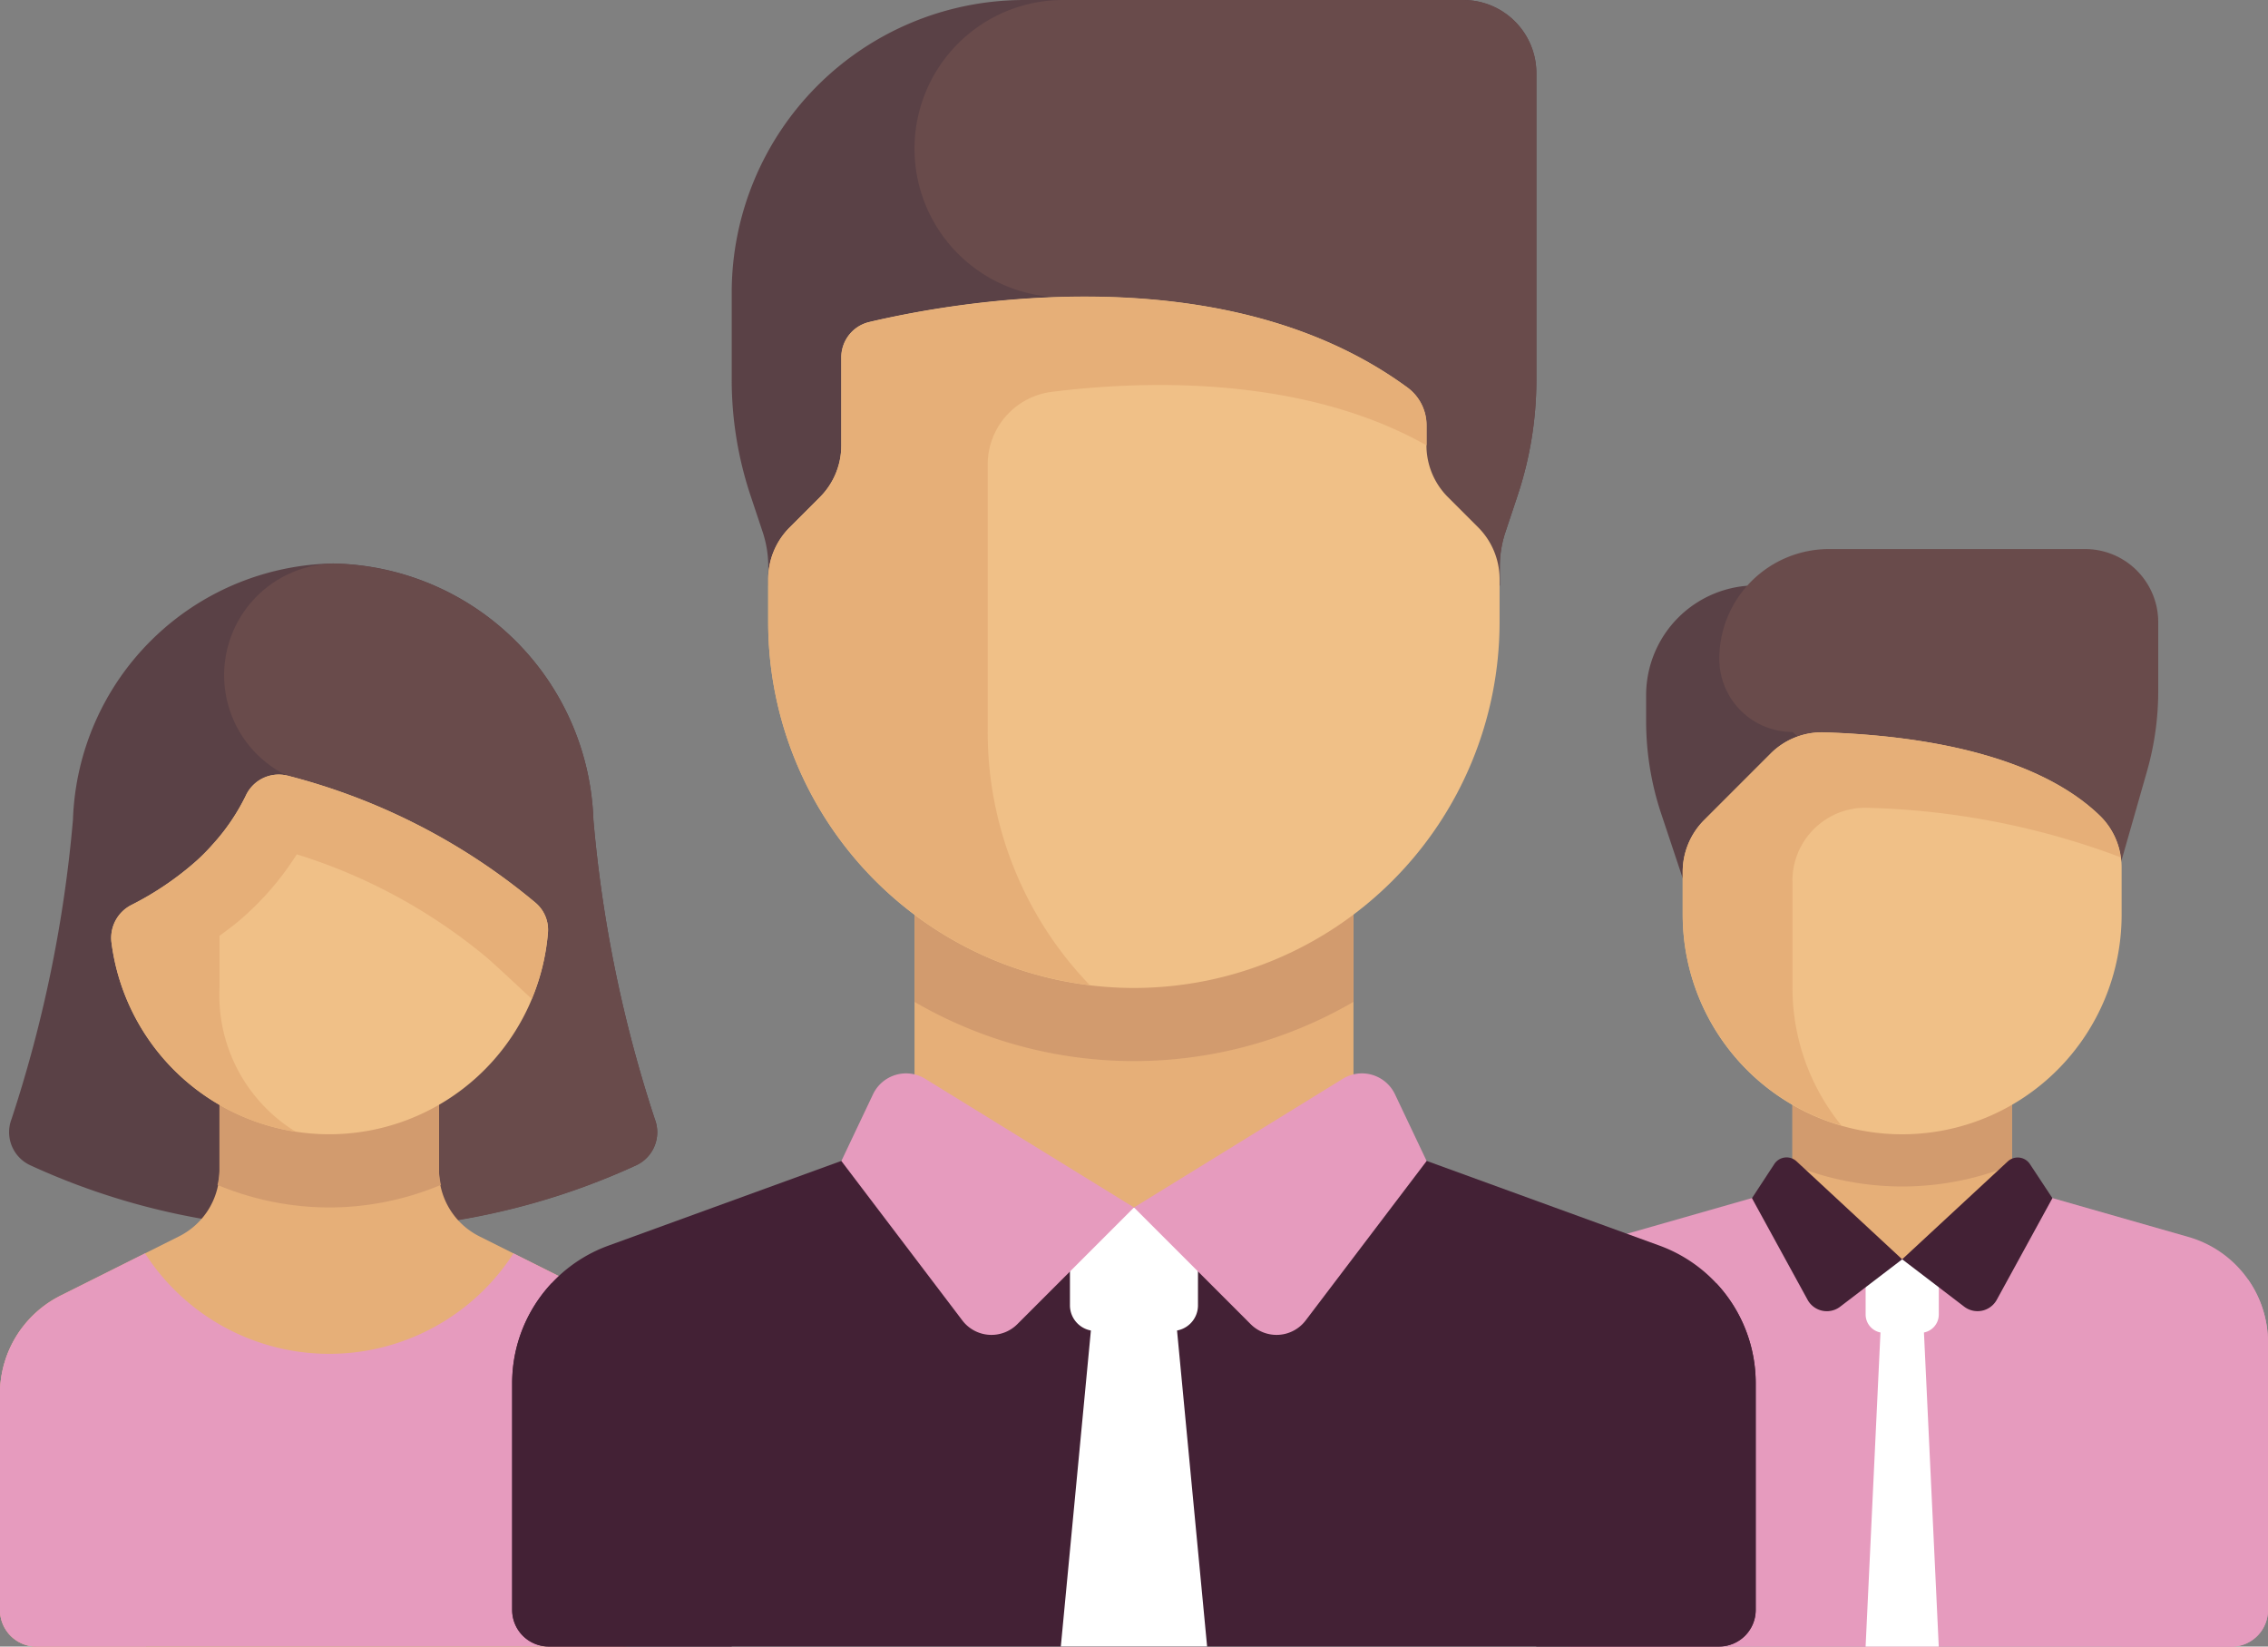 <svg xmlns="http://www.w3.org/2000/svg" width="63.56" height="46.132" viewBox="0 0 63.56 46.132">
  <rect x="0" y="0" width="63.56" height="46.132" fill="#808080" stroke="none"/>
  <g id="wolliminds" transform="translate(0 -70.193)">
    <path id="Path_536" data-name="Path 536" d="M371.613,205.4v.719a8.2,8.2,0,0,0,.421,2.593l1.629,4.888h3.075V202.321h-2.05A3.076,3.076,0,0,0,371.613,205.4Z" transform="translate(-325.481 -115.726)" fill="#5a4146"/>
    <path id="Path_537" data-name="Path 537" d="M400.115,200.3l-1.735,6.072-8.2-7.176a2.05,2.05,0,0,1-2.05-2.05h0a3.076,3.076,0,0,1,3.075-3.075h7.176a2.05,2.05,0,0,1,2.05,2.05v1.927A8.2,8.2,0,0,1,400.115,200.3Z" transform="translate(-339.947 -108.495)" fill="#694b4b"/>
    <rect id="Rectangle_106" data-name="Rectangle 106" width="6.151" height="4.537" transform="translate(50.232 100.948)" fill="#e6af78"/>
    <path id="Path_538" data-name="Path 538" d="M404.645,319.818a8.134,8.134,0,0,0,6.151,0v-1.883h-6.151v1.883Z" transform="translate(-354.412 -216.987)" fill="#d29b6e"/>
    <path id="Path_539" data-name="Path 539" d="M365.111,339.381l-4.946-1.413-3.075,2.041-3.075-2.041-4.945,1.413a3.075,3.075,0,0,0-2.231,2.957v7.5a1.025,1.025,0,0,0,1.025,1.025h18.453a1.025,1.025,0,0,0,1.025-1.025v-7.5A3.075,3.075,0,0,0,365.111,339.381Z" transform="translate(-303.783 -234.533)" fill="#e69bbe"/>
    <path id="Path_540" data-name="Path 540" d="M423.211,365.324h-2.05l.513-10.84H422.7Z" transform="translate(-368.878 -248.999)" fill="#fff"/>
    <path id="Path_541" data-name="Path 541" d="M386.022,246.72h0a6.151,6.151,0,0,1-6.151-6.151v-1.2a2.051,2.051,0,0,1,.6-1.45l1.859-1.859a2.026,2.026,0,0,1,1.488-.6c3.277.1,6.178.805,7.763,2.354a2.024,2.024,0,0,1,.591,1.452v1.306A6.151,6.151,0,0,1,386.022,246.72Z" transform="translate(-332.714 -144.747)" fill="#f0c087"/>
    <path id="Path_542" data-name="Path 542" d="M382.946,239.621a2.046,2.046,0,0,1,2.173-2.047,21.632,21.632,0,0,1,7.025,1.384,1.982,1.982,0,0,0-.562-1.148c-1.586-1.549-4.486-2.251-7.763-2.354h0a2.027,2.027,0,0,0-1.488.6l-1.859,1.859a2.05,2.05,0,0,0-.6,1.45v1.2a6.15,6.15,0,0,0,4.447,5.906,6.1,6.1,0,0,1-1.371-3.856v-3Z" transform="translate(-332.714 -144.746)" fill="#e6af78"/>
    <path id="Path_543" data-name="Path 543" d="M478.968,363.817a3.075,3.075,0,0,1,.9-2.175L482.508,359a3.063,3.063,0,0,1,.561,1.759v7.5a1.025,1.025,0,0,1-1.025,1.025h-3.075v-5.466Z" transform="translate(-419.509 -252.958)" fill="#e69bbe"/>
    <path id="Path_544" data-name="Path 544" d="M422.7,356.534h-1.025a.513.513,0,0,1-.513-.513v-1.538h2.05v1.538A.513.513,0,0,1,422.7,356.534Z" transform="translate(-368.878 -248.999)" fill="#fff"/>
    <g id="Group_297" data-name="Group 297" transform="translate(49.099 102.62)">
      <path id="Path_545" data-name="Path 545" d="M399.721,334.266l-1.738,1.327a.615.615,0,0,1-.913-.193l-1.559-2.847.627-.957a.41.41,0,0,1,.622-.076Z" transform="translate(-395.512 -331.41)" fill="#432135"/>
      <path id="Path_546" data-name="Path 546" d="M429.419,334.266l1.738,1.327a.615.615,0,0,0,.913-.193l1.559-2.847L433,331.6a.41.41,0,0,0-.622-.076Z" transform="translate(-425.21 -331.411)" fill="#432135"/>
    </g>
    <path id="Path_547" data-name="Path 547" d="M20.153,212.928a37,37,0,0,1-1.721-8.389,7.431,7.431,0,0,0-7.292-7.176,7.431,7.431,0,0,0-7.292,7.176,37,37,0,0,1-1.721,8.389,1.021,1.021,0,0,0,.534,1.3,19.581,19.581,0,0,0,5.354,1.584h6.25a19.753,19.753,0,0,0,5.354-1.584A1.021,1.021,0,0,0,20.153,212.928Z" transform="translate(-1.803 -111.383)" fill="#5a4146"/>
    <path id="Path_548" data-name="Path 548" d="M62.131,214.233a1.021,1.021,0,0,0,.534-1.3,37,37,0,0,1-1.721-8.389,7.431,7.431,0,0,0-7.292-7.176h-.03a3.128,3.128,0,0,0-1.522,5.8,2.829,2.829,0,0,0,.262.14l2.33,12.513h2.085A19.766,19.766,0,0,0,62.131,214.233Z" transform="translate(-44.314 -111.384)" fill="#694b4b"/>
    <path id="Path_549" data-name="Path 549" d="M16.753,316.246l-3.318-1.659a2.05,2.05,0,0,1-1.133-1.834v-3.076H6.151v3.076a2.05,2.05,0,0,1-1.133,1.834L1.7,316.246A3.075,3.075,0,0,0,0,319v6.058a1.025,1.025,0,0,0,1.025,1.025h16.4a1.025,1.025,0,0,0,1.025-1.025V319A3.075,3.075,0,0,0,16.753,316.246Z" transform="translate(0 -209.755)" fill="#e6af78"/>
    <path id="Path_550" data-name="Path 550" d="M52.233,313.778a8.1,8.1,0,0,0,3.13-.633,2.022,2.022,0,0,1-.055-.392v-3.076H49.157v3.076a2.019,2.019,0,0,1-.055.394A8.144,8.144,0,0,0,52.233,313.778Z" transform="translate(-43.006 -209.755)" fill="#d29b6e"/>
    <path id="Path_551" data-name="Path 551" d="M16.753,354.25l-2.363-1.182a6.142,6.142,0,0,1-10.326,0L1.7,354.25A3.075,3.075,0,0,0,0,357v6.058a1.025,1.025,0,0,0,1.025,1.025h16.4a1.025,1.025,0,0,0,1.025-1.025V357A3.075,3.075,0,0,0,16.753,354.25Z" transform="translate(0 -247.759)" fill="#e69bbe"/>
    <path id="Path_552" data-name="Path 552" d="M31.222,255.05h0a6.152,6.152,0,0,1-6.1-5.355,1.034,1.034,0,0,1,.548-1.066,8.558,8.558,0,0,0,1.815-1.226,5.919,5.919,0,0,0,1.4-1.846A1.015,1.015,0,0,1,30.043,245,17.662,17.662,0,0,1,37,248.562a.992.992,0,0,1,.353.824A6.152,6.152,0,0,1,31.222,255.05Z" transform="translate(-21.995 -153.078)" fill="#f0c087"/>
    <path id="Path_553" data-name="Path 553" d="M37,248.561A17.661,17.661,0,0,0,30.043,245a1.015,1.015,0,0,0-1.156.562,5.869,5.869,0,0,1-.937,1.368v0a5.5,5.5,0,0,1-.465.475,8.553,8.553,0,0,1-1.815,1.226,1.034,1.034,0,0,0-.548,1.066,6.161,6.161,0,0,0,5.167,5.285,4.488,4.488,0,0,1-2.143-4.03v-1.462c.233-.172.467-.343.7-.554a8.162,8.162,0,0,0,1.466-1.73,15.482,15.482,0,0,1,5.343,2.907c.194.17.676.615,1.241,1.144a6.1,6.1,0,0,0,.455-1.869A.992.992,0,0,0,37,248.561Z" transform="translate(-21.995 -153.077)" fill="#e6af78"/>
    <path id="Path_554" data-name="Path 554" d="M.625,369.859A3.069,3.069,0,0,0,0,371.707v6.058a1.025,1.025,0,0,0,1.025,1.025H4.1v-5.165a2.05,2.05,0,0,0-.77-1.6Z" transform="translate(0 -262.465)" fill="#e69bbe"/>
    <path id="Path_555" data-name="Path 555" d="M147.769,329.311l-8.577-3.119-6.151,2.05-6.151-2.05-8.577,3.119a4.1,4.1,0,0,0-2.7,3.854v6.354a1.025,1.025,0,0,0,1.025,1.025h32.8a1.025,1.025,0,0,0,1.025-1.025v-6.354A4.1,4.1,0,0,0,147.769,329.311Z" transform="translate(-101.261 -224.219)" fill="#432135"/>
    <path id="Path_556" data-name="Path 556" d="M240.46,359.226l-.976,10.251h4.1l-.976-10.251Z" transform="translate(-209.755 -253.153)" fill="#fff"/>
    <path id="Path_557" data-name="Path 557" d="M244.419,346.168h-2.153a.718.718,0,0,1-.718-.718v-2.741h3.588v2.741A.717.717,0,0,1,244.419,346.168Z" transform="translate(-211.563 -238.686)" fill="#fff"/>
    <path id="Path_558" data-name="Path 558" d="M351.886,359.855a4.1,4.1,0,0,1,1.1,2.794V369a1.025,1.025,0,0,1-1.025,1.025h-5.126V366.6a4.1,4.1,0,0,1,1.2-2.9Z" transform="translate(-303.782 -253.703)" fill="#432135"/>
    <path id="Path_559" data-name="Path 559" d="M187.714,80.831V72.243a2.05,2.05,0,0,0-2.05-2.05h-12.3a8.2,8.2,0,0,0-8.2,8.2v2.437a10.251,10.251,0,0,0,.526,3.242l.341,1.024a3.075,3.075,0,0,1,.158.973V86.6h20.5v-.526a3.075,3.075,0,0,1,.158-.973l.341-1.024A10.248,10.248,0,0,0,187.714,80.831Z" transform="translate(-144.658 0)" fill="#5a4146"/>
    <path id="Path_560" data-name="Path 560" d="M206.452,74.358a4.165,4.165,0,0,0,4.165,4.165h.577l.278,8.073h11.383v-.526a3.075,3.075,0,0,1,.158-.973l.341-1.024a10.251,10.251,0,0,0,.526-3.242V72.243a2.05,2.05,0,0,0-2.05-2.05H210.617A4.165,4.165,0,0,0,206.452,74.358Z" transform="translate(-180.823 0)" fill="#694b4b"/>
    <rect id="Rectangle_107" data-name="Rectangle 107" width="12.302" height="9.226" transform="translate(25.629 94.797)" fill="#e6af78"/>
    <path id="Path_561" data-name="Path 561" d="M206.451,271.852a12.23,12.23,0,0,0,12.3,0v-3.466h-12.3v3.466Z" transform="translate(-180.822 -173.589)" fill="#d29b6e"/>
    <g id="Group_298" data-name="Group 298" transform="translate(23.579 100.266)">
      <path id="Path_562" data-name="Path 562" d="M198.137,316.2l-3.27,3.27a1.025,1.025,0,0,1-1.541-.105l-3.39-4.467.887-1.869a1.025,1.025,0,0,1,1.464-.433Z" transform="translate(-189.936 -312.443)" fill="#e69bbe"/>
      <path id="Path_563" data-name="Path 563" d="M256,316.2l3.27,3.27a1.025,1.025,0,0,0,1.541-.105l3.39-4.467-.887-1.869a1.025,1.025,0,0,0-1.464-.433Z" transform="translate(-247.799 -312.443)" fill="#e69bbe"/>
    </g>
    <path id="Path_564" data-name="Path 564" d="M183.671,156.513h0a10.252,10.252,0,0,1-10.252-10.252v-1.2a2.051,2.051,0,0,1,.6-1.45l.849-.849a2.05,2.05,0,0,0,.6-1.45v-2.457a1.017,1.017,0,0,1,.781-1c2.425-.573,9.969-1.929,15.1,1.847a1.315,1.315,0,0,1,.518,1.062v.545a2.051,2.051,0,0,0,.6,1.45l.849.849a2.05,2.05,0,0,1,.6,1.45v1.2A10.251,10.251,0,0,1,183.671,156.513Z" transform="translate(-151.891 -58.64)" fill="#f0c087"/>
    <path id="Path_565" data-name="Path 565" d="M191.354,139.718c-3.611-2.656-8.408-2.771-11.784-2.407a27.655,27.655,0,0,0-3.32.56,1.017,1.017,0,0,0-.781,1v2.457a2.05,2.05,0,0,1-.6,1.45l-.849.849a2.05,2.05,0,0,0-.6,1.45v1.2a10.248,10.248,0,0,0,9.013,10.17,10.209,10.209,0,0,1-2.862-7.094v-7.493a2.052,2.052,0,0,1,1.8-2.036c2.46-.308,6.966-.494,10.5,1.5v-.545A1.315,1.315,0,0,0,191.354,139.718Z" transform="translate(-151.891 -58.653)" fill="#e6af78"/>
    <path id="Path_566" data-name="Path 566" d="M116.716,359.855a4.1,4.1,0,0,0-1.1,2.794V369a1.025,1.025,0,0,0,1.025,1.025h5.126V366.6a4.1,4.1,0,0,0-1.2-2.9Z" transform="translate(-101.261 -253.703)" fill="#432135"/>
  </g>
</svg>

